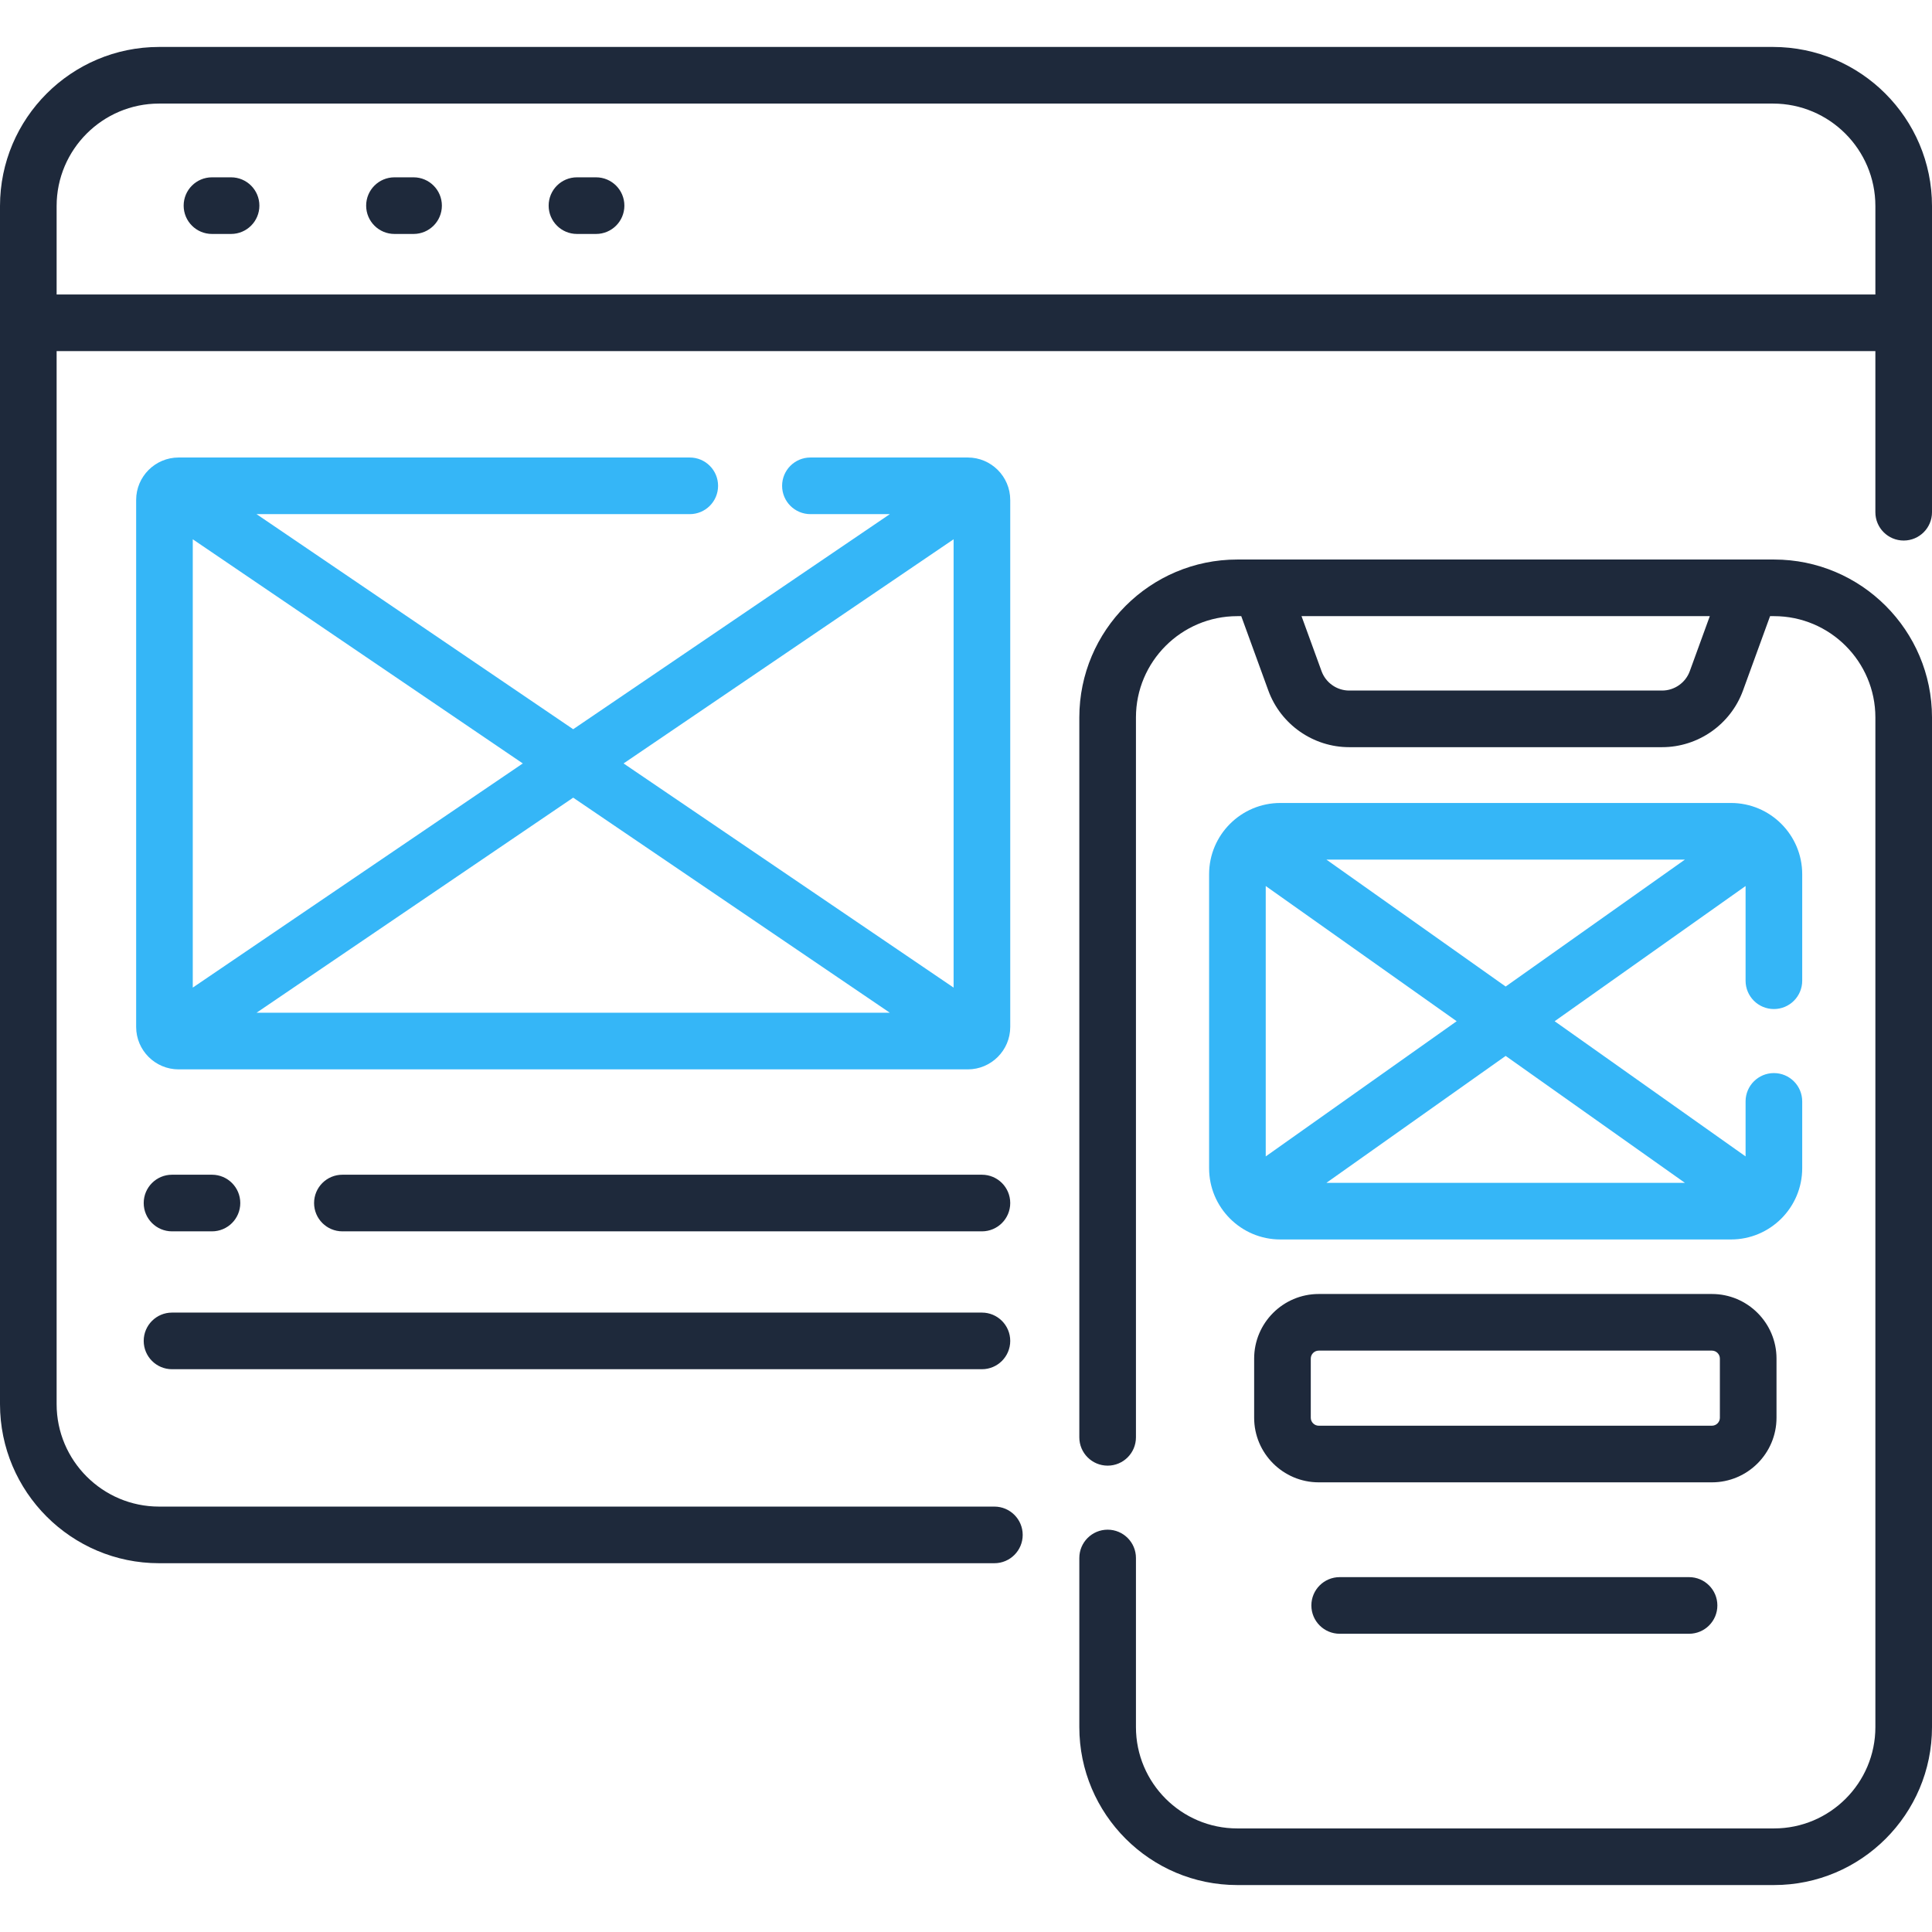 <?xml version="1.0" encoding="UTF-8" standalone="no"?>
<svg
   xmlns:dc="http://purl.org/dc/elements/1.1/"
   xmlns:cc="http://creativecommons.org/ns#"
   xmlns:rdf="http://www.w3.org/1999/02/22-rdf-syntax-ns#"
   xmlns:svg="http://www.w3.org/2000/svg"
   xmlns="http://www.w3.org/2000/svg"
   xmlns:sodipodi="http://sodipodi.sourceforge.net/DTD/sodipodi-0.dtd"
   xmlns:inkscape="http://www.inkscape.org/namespaces/inkscape"
   id="Capa_1"
   enable-background="new 0 0 511.782 511.782"
   height="512"
   viewBox="0 0 511.782 511.782"
   width="512"
   version="1.1"
   sodipodi:docname="dark-home4.svg"
   inkscape:version="1.0.1 (3bc2e813f5, 2020-09-07)">
  <defs
     id="defs31" />
  <sodipodi:namedview
     pagecolor="#ffffff"
     bordercolor="#666666"
     borderopacity="1"
     objecttolerance="10"
     gridtolerance="10"
     guidetolerance="10"
     inkscape:pageopacity="0"
     inkscape:pageshadow="2"
     inkscape:window-width="3840"
     inkscape:window-height="2054"
     id="namedview29"
     showgrid="false"
     inkscape:zoom="0.984375"
     inkscape:cx="155.84185"
     inkscape:cy="252.84064"
     inkscape:window-x="-11"
     inkscape:window-y="-11"
     inkscape:window-maximized="1"
     inkscape:current-layer="g26" />
  <g
     id="g26">
    <path
       d="m469.642 12.437h-427.501c-23.237 0-42.141 18.904-42.141 42.14v317.376c0 23.236 18.904 42.14 42.141 42.14h221.269c4.143 0 7.5-3.357 7.5-7.5s-3.357-7.5-7.5-7.5h-221.269c-14.966 0-27.141-12.175-27.141-27.14v-278.949h481.782v42.684c0 4.143 3.357 7.5 7.5 7.5s7.5-3.357 7.5-7.5v-81.11c0-23.237-18.904-42.141-42.14-42.141zm-454.642 65.567v-23.427c0-14.966 12.175-27.141 27.141-27.141h427.501c14.966 0 27.141 12.175 27.141 27.141v23.427z"
       id="path2"
       style="fill:#1e293b;fill-opacity:1" />
    <path
       d="m61.21 46.973h-5.06c-4.143 0-7.5 3.357-7.5 7.5s3.357 7.5 7.5 7.5h5.06c4.143 0 7.5-3.357 7.5-7.5s-3.357-7.5-7.5-7.5z"
       id="path4"
       style="fill:#1e293b;fill-opacity:1" />
    <path
       d="m109.553 46.973h-5.06c-4.143 0-7.5 3.357-7.5 7.5s3.357 7.5 7.5 7.5h5.06c4.143 0 7.5-3.357 7.5-7.5s-3.358-7.5-7.5-7.5z"
       id="path6"
       style="fill:#1e293b;fill-opacity:1" />
    <path
       d="m157.896 46.973h-5.06c-4.143 0-7.5 3.357-7.5 7.5s3.357 7.5 7.5 7.5h5.06c4.143 0 7.5-3.357 7.5-7.5s-3.358-7.5-7.5-7.5z"
       id="path8"
       style="fill:#1e293b;fill-opacity:1" />
    <path
       d="m267.608 132.438c0-6.2-5.045-11.245-11.245-11.245h-41.685c-4.143 0-7.5 3.357-7.5 7.5s3.357 7.5 7.5 7.5h21.039l-83.882 56.975-83.882-56.975h114.762c4.143 0 7.5-3.357 7.5-7.5s-3.357-7.5-7.5-7.5h-135.405c-6.201 0-11.246 5.045-11.246 11.245v139.592c0 6.2 5.045 11.245 11.246 11.245h209.054c6.2 0 11.245-5.045 11.245-11.245v-139.592zm-15 10.415v118.762l-87.425-59.381zm-16.89 125.421h-167.764l83.882-56.975zm-184.655-6.66v-118.761l87.425 59.381z"
       id="path10"
       style="fill:#35b6f7;fill-opacity:1" />
    <path
       d="m45.568 326.181h10.582c4.143 0 7.5-3.357 7.5-7.5s-3.357-7.5-7.5-7.5h-10.582c-4.143 0-7.5 3.357-7.5 7.5s3.358 7.5 7.5 7.5z"
       id="path12"
       style="fill:#1e293b;fill-opacity:1" />
    <path
       d="m260.108 311.181h-169.409c-4.143 0-7.5 3.357-7.5 7.5s3.357 7.5 7.5 7.5h169.409c4.143 0 7.5-3.357 7.5-7.5s-3.357-7.5-7.5-7.5z"
       id="path14"
       style="fill:#1e293b;fill-opacity:1" />
    <path
       d="m45.568 362.702h214.54c4.143 0 7.5-3.357 7.5-7.5s-3.357-7.5-7.5-7.5h-214.54c-4.143 0-7.5 3.357-7.5 7.5s3.358 7.5 7.5 7.5z"
       id="path16"
       style="fill:#1e293b;fill-opacity:1" />
    <path
       d="m469.942 148.217h-142.193c-23.07 0-41.84 18.77-41.84 41.84v190.69c0 4.143 3.357 7.5 7.5 7.5s7.5-3.357 7.5-7.5v-190.69c0-14.8 12.04-26.84 26.84-26.84h1.057l7.175 19.711c3.266 8.971 11.874 14.997 21.42 14.997h82.889c9.545 0 18.153-6.026 21.421-14.997l7.175-19.711h1.057c14.8 0 26.84 12.04 26.84 26.84v267.449c0 14.8-12.04 26.84-26.84 26.84h-142.194c-14.8 0-26.84-12.04-26.84-26.84v-44.797c0-4.143-3.357-7.5-7.5-7.5s-7.5 3.357-7.5 7.5v44.797c0 23.07 18.77 41.84 41.84 41.84h142.193c23.07 0 41.84-18.77 41.84-41.84v-267.449c0-23.071-18.769-41.84-41.84-41.84zm-22.326 29.579c-1.117 3.067-4.062 5.129-7.326 5.129h-82.889c-3.265 0-6.208-2.061-7.324-5.128l-5.308-14.58h108.153z"
       id="path18"
       style="fill:#1e293b;fill-opacity:1" />
    <path
       d="m469.901 267.293c4.143 0 7.5-3.357 7.5-7.5v-28.218c0-10.404-8.465-18.869-18.869-18.869h-119.372c-10.405 0-18.87 8.465-18.87 18.869v77.886c0 10.405 8.465 18.87 18.87 18.87h119.372c10.404 0 18.869-8.465 18.869-18.87v-17.705c0-4.143-3.357-7.5-7.5-7.5s-7.5 3.357-7.5 7.5v14.574l-50.577-35.812 50.577-35.812v25.087c0 4.143 3.358 7.5 7.5 7.5zm-134.611 39.038v-71.625l50.577 35.812zm111.041 7h-94.969l47.484-33.623zm-94.97-85.625h94.969l-47.484 33.623z"
       id="path20"
       style="fill:#35b6f7;fill-opacity:1" />
    <path
       d="m470.593 375.555v-15.668c0-9.436-7.677-17.112-17.112-17.112h-104.149c-9.436 0-17.111 7.677-17.111 17.112v15.668c0 9.436 7.676 17.112 17.111 17.112h104.148c9.436 0 17.113-7.677 17.113-17.112zm-15 0c0 1.165-.947 2.112-2.112 2.112h-104.149c-1.164 0-2.111-.947-2.111-2.112v-15.668c0-1.165.947-2.112 2.111-2.112h104.148c1.165 0 2.112.947 2.112 2.112v15.668z"
       id="path22"
       style="fill:#1e293b;fill-opacity:1" />
    <path
       d="m447.426 417.779h-92.548c-4.143 0-7.5 3.357-7.5 7.5s3.357 7.5 7.5 7.5h92.548c4.143 0 7.5-3.357 7.5-7.5s-3.358-7.5-7.5-7.5z"
       id="path24"
       style="fill:#1e293b;fill-opacity:1" />
  </g>
</svg>
